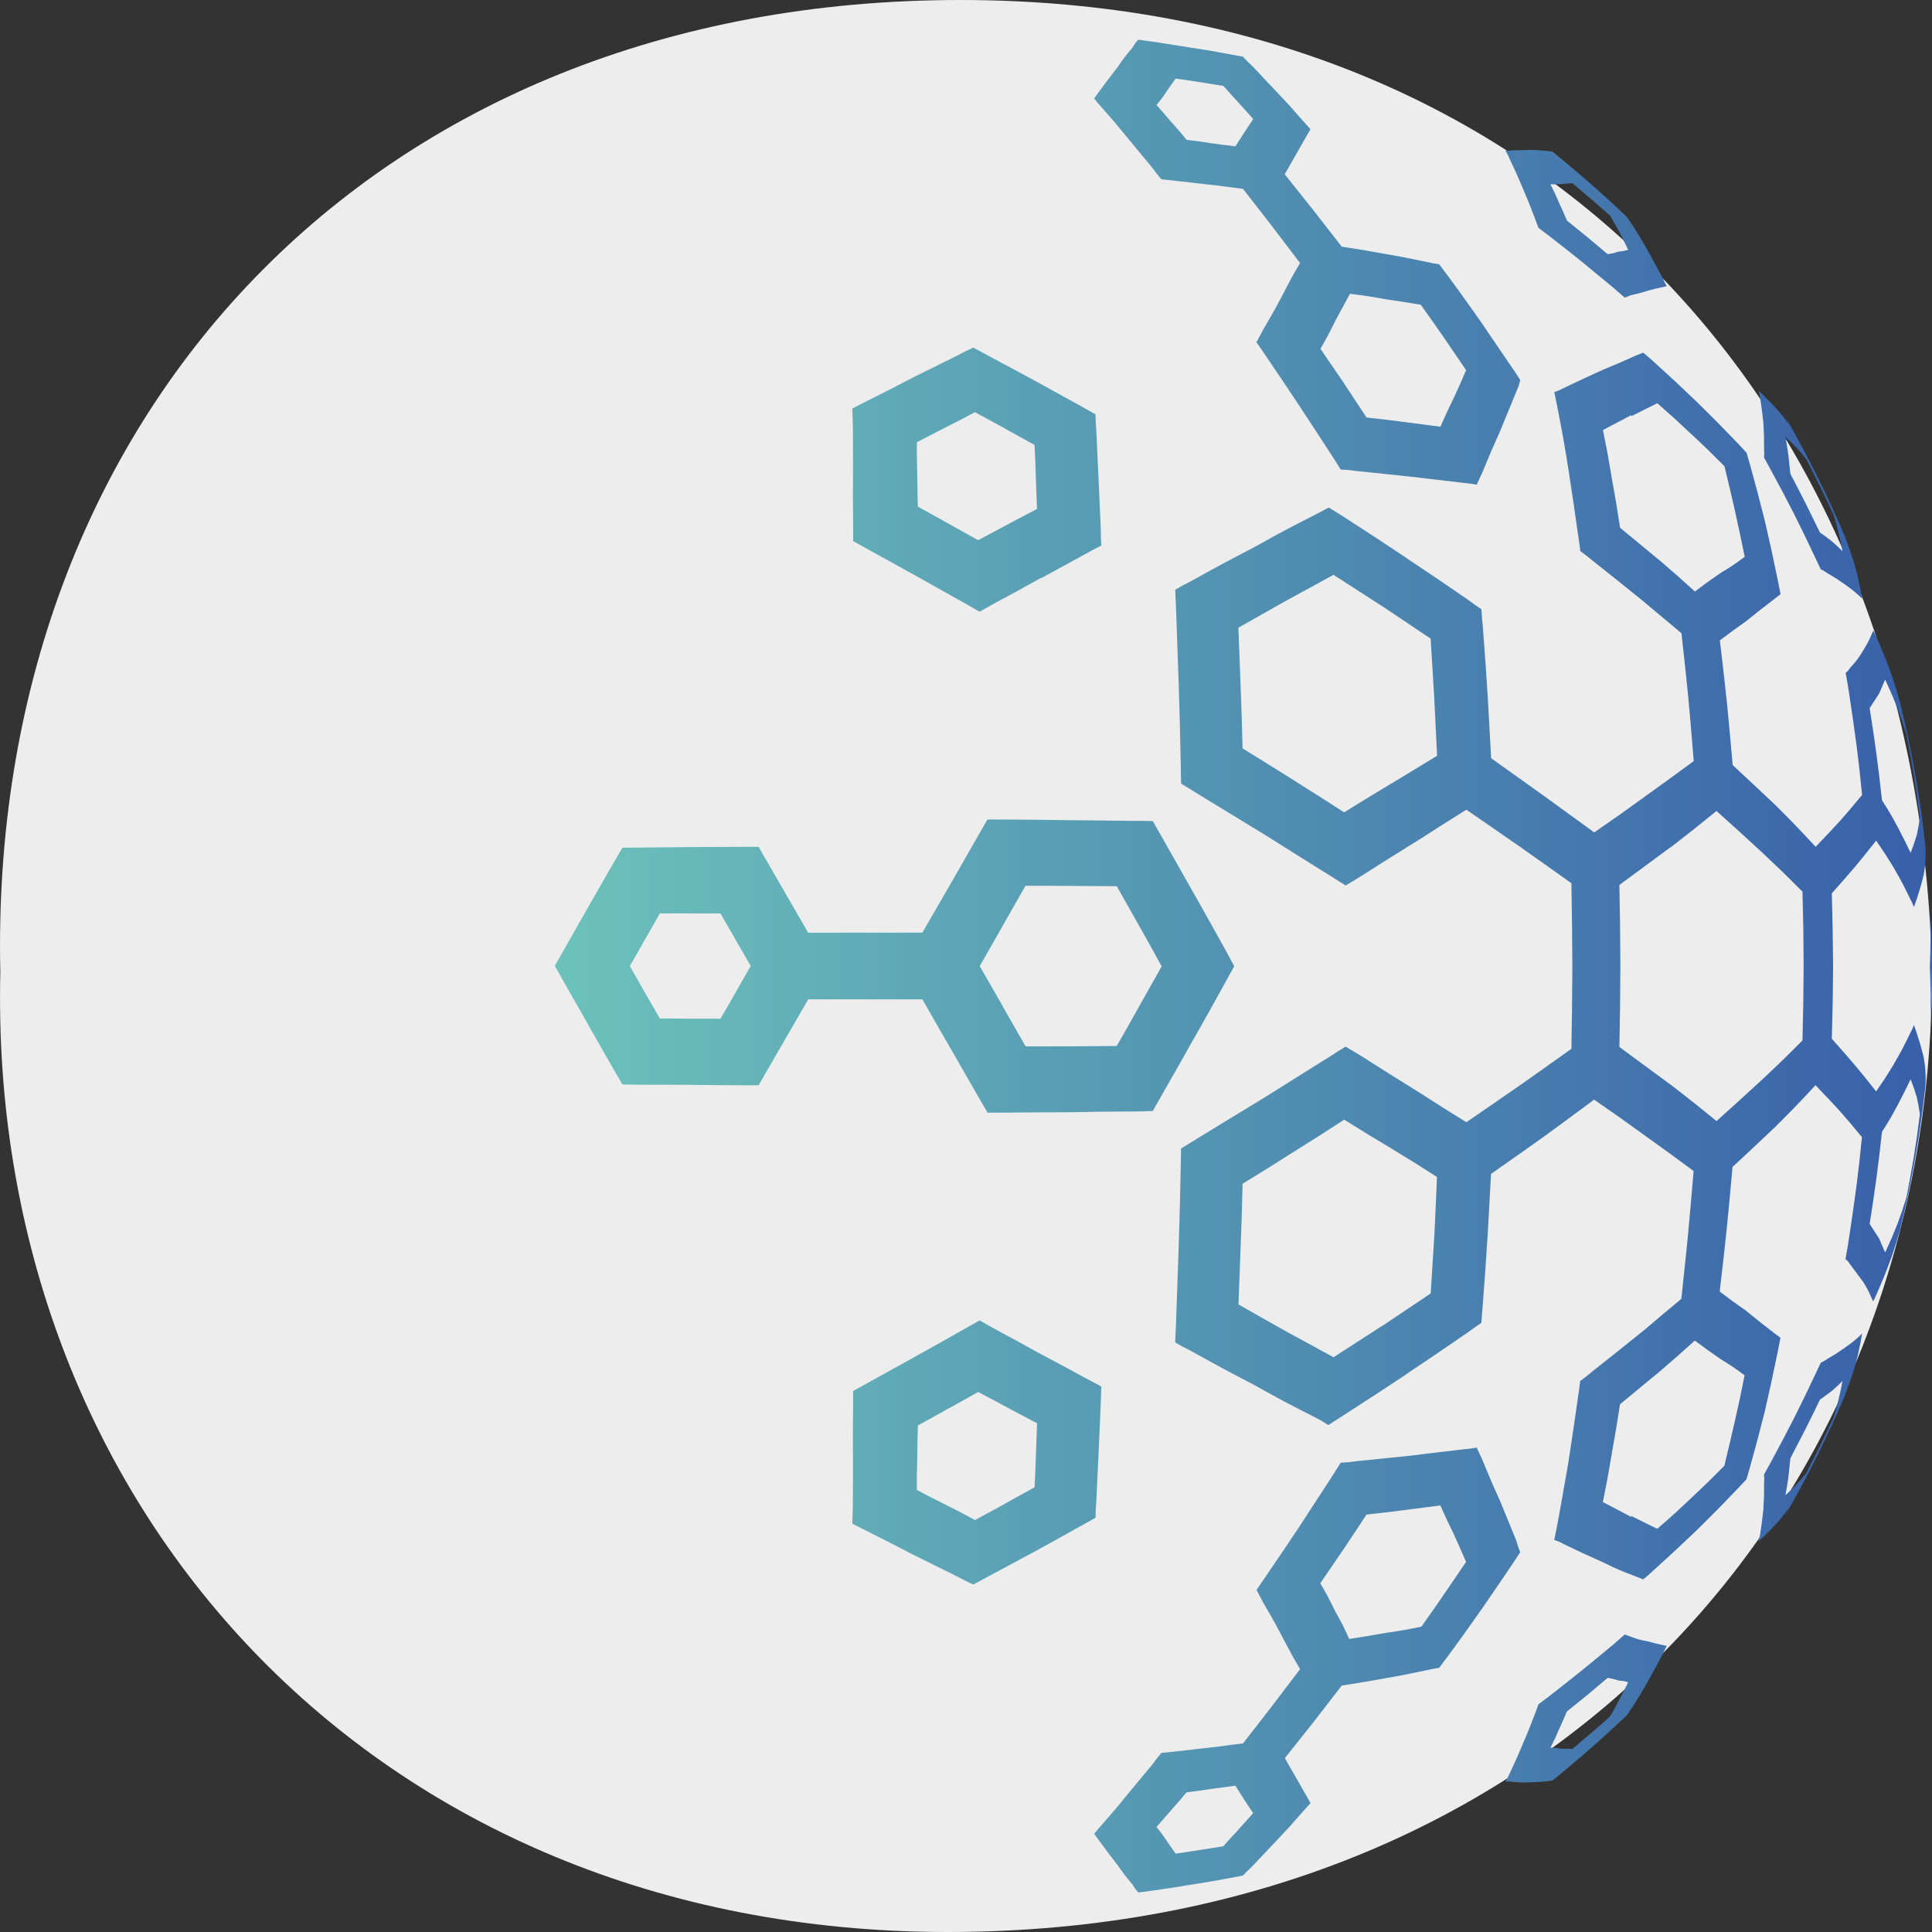 <?xml version="1.0" encoding="utf-8"?>
<!-- Generator: Adobe Illustrator 16.0.0, SVG Export Plug-In . SVG Version: 6.00 Build 0)  -->
<!DOCTYPE svg PUBLIC "-//W3C//DTD SVG 1.1//EN" "http://www.w3.org/Graphics/SVG/1.1/DTD/svg11.dtd">
<svg version="1.1" id="Calque_1" xmlns="http://www.w3.org/2000/svg" xmlns:xlink="http://www.w3.org/1999/xlink" x="0px" y="0px"
	 width="36px" height="36px" viewBox="0 0 36 36" enable-background="new 0 0 36 36" xml:space="preserve">
<rect x="0" y="0" width="36" height="36" fill="#333333" stroke="none"/>
<path fill="#EDEDED" d="M36,18.115C36,28.004,28.846,36,17.659,36C6.926,36-0.23,28.004,0.006,18.115C-0.23,7.768,6.926,0,17.894,0
	C28.846,0,35.783,7.768,36,18.115z"/>
<linearGradient id="SVGID_1_" gradientUnits="userSpaceOnUse" x1="10.338" y1="18" x2="36" y2="18">
	<stop  offset="0" style="stop-color:#6CC2BB"/>
	<stop  offset="1" style="stop-color:#385FA9"/>
</linearGradient>
<path fill="url(#SVGID_1_)" d="M29.65,32.292c-0.17,0.144-0.17,0.144-0.354,0.299c-0.09-0.009-0.09-0.009-0.197-0.004
	c-0.095-0.018-0.095-0.018-0.209-0.022c0.086-0.168,0.086-0.168,0.154-0.327c0.078-0.172,0.078-0.172,0.153-0.347
	c0.198-0.161,0.198-0.161,0.382-0.309l0,0c0.195-0.165,0.195-0.165,0.377-0.318c0.107,0.019,0.107,0.019,0.198,0.048l0,0
	c0.103,0.011,0.103,0.011,0.185,0.034c-0.082,0.167-0.082,0.167-0.17,0.332c-0.076,0.146-0.076,0.146-0.171,0.309
	C29.833,32.134,29.833,32.134,29.65,32.292L29.65,32.292 M29.118,33.022c0.265-0.222,0.265-0.222,0.526-0.448l0,0
	c0.258-0.23,0.258-0.23,0.497-0.45c0.089-0.083,0.089-0.083,0.178-0.168c0.045-0.068,0.045-0.068,0.104-0.155
	c0.144-0.226,0.144-0.226,0.277-0.458c0.129-0.234,0.129-0.234,0.265-0.492c0.045-0.089,0.045-0.089,0.093-0.182
	c-0.042-0.009-0.042-0.009-0.085-0.018c-0.13-0.029-0.13-0.029-0.268-0.067l0,0c-0.161-0.03-0.161-0.03-0.316-0.085
	c-0.058-0.021-0.058-0.021-0.114-0.043c-0.103,0.089-0.103,0.089-0.205,0.18c-0.284,0.236-0.284,0.236-0.584,0.481l0,0
	c-0.302,0.241-0.302,0.241-0.605,0.479c-0.106,0.08-0.106,0.08-0.214,0.161c-0.035,0.1-0.035,0.1-0.074,0.2
	c-0.107,0.279-0.107,0.279-0.225,0.555c-0.109,0.259-0.109,0.259-0.227,0.511c-0.036,0.081-0.036,0.081-0.088,0.173
	c0.074-0.003,0.074-0.003,0.133,0.007c0.169,0.013,0.169,0.013,0.346,0.006c0.155-0.005,0.155-0.005,0.304-0.019
	c0.048-0.007,0.048-0.007,0.095-0.014C29.023,33.101,29.023,33.101,29.118,33.022z M17.628,28.042
	c-0.275-0.138-0.275-0.138-0.544-0.279c0-0.296,0-0.296,0.008-0.595c0.003-0.303,0.003-0.303,0.011-0.606
	c0.277-0.153,0.277-0.153,0.558-0.309c0.281-0.157,0.281-0.157,0.566-0.315c0.279,0.146,0.279,0.146,0.551,0.293l0,0
	c0.272,0.146,0.272,0.146,0.546,0.289c-0.012,0.302-0.012,0.302-0.022,0.602c-0.01,0.295-0.01,0.295-0.025,0.592
	c-0.276,0.152-0.276,0.152-0.547,0.302c0,0.003,0,0.003,0,0.003c-0.284,0.153-0.284,0.153-0.563,0.305
	C17.904,28.181,17.904,28.181,17.628,28.042z M16.186,28.545c0.425,0.215,0.425,0.215,0.837,0.428
	c0.418,0.207,0.418,0.207,0.83,0.411c0.135,0.072,0.135,0.072,0.283,0.141c0.14-0.075,0.14-0.075,0.289-0.155
	c0.423-0.226,0.423-0.226,0.848-0.456c0,0.001,0,0.001,0,0.001c0.418-0.23,0.418-0.23,0.84-0.466
	c0.149-0.084,0.149-0.084,0.301-0.168c0.002-0.149,0.002-0.149,0.014-0.306c0.021-0.444,0.021-0.444,0.042-0.896
	c0.021-0.458,0.021-0.458,0.041-0.921c0.004-0.161,0.004-0.161,0.009-0.324c-0.146-0.076-0.146-0.076-0.289-0.153
	c-0.412-0.225-0.412-0.225-0.836-0.449l0,0C18.976,25,18.976,25,18.546,24.768c-0.147-0.082-0.147-0.082-0.292-0.164
	c-0.158,0.089-0.158,0.089-0.311,0.175c-0.431,0.244-0.431,0.244-0.87,0.489c-0.437,0.243-0.437,0.243-0.873,0.483
	c-0.15,0.085-0.15,0.085-0.304,0.168c0,0.164,0,0.164,0,0.327c-0.005,0.468-0.005,0.468-0.002,0.93c0,0.456,0,0.456-0.003,0.905
	c-0.004,0.155-0.004,0.155-0.009,0.311C16.032,28.468,16.032,28.468,16.186,28.545z M17.092,8.836
	c-0.008-0.298-0.008-0.298-0.008-0.595C17.353,8.1,17.353,8.1,17.628,7.96c0.276-0.139,0.276-0.139,0.538-0.28
	c0.278,0.151,0.278,0.151,0.563,0.306c0,0.001,0,0.001-0.001,0.001c0.271,0.15,0.271,0.15,0.548,0.304
	c0.016,0.297,0.016,0.297,0.025,0.591c0.01,0.299,0.01,0.299,0.022,0.602c-0.273,0.142-0.273,0.142-0.546,0.288l0,0
	c-0.273,0.147-0.273,0.147-0.551,0.294c-0.285-0.16-0.285-0.16-0.566-0.316c-0.28-0.156-0.28-0.156-0.558-0.311
	C17.095,9.137,17.095,9.137,17.092,8.836z M15.892,7.921c0.003,0.45,0.003,0.45,0.003,0.906c-0.003,0.461-0.003,0.461,0.002,0.929
	c0,0.164,0,0.164,0,0.327c0.153,0.083,0.153,0.083,0.304,0.168c0.436,0.241,0.436,0.241,0.873,0.483
	c0.439,0.246,0.439,0.246,0.878,0.492c0.145,0.084,0.145,0.084,0.302,0.172c0.146-0.083,0.146-0.083,0.293-0.165
	c0.43-0.23,0.43-0.23,0.847-0.463c0.001,0,0.001,0,0.008,0.003c0.415-0.228,0.415-0.228,0.828-0.453
	c0.145-0.08,0.145-0.08,0.29-0.153c-0.007-0.165-0.007-0.165-0.009-0.324c-0.02-0.462-0.02-0.462-0.041-0.921
	c-0.021-0.451-0.021-0.451-0.042-0.896c-0.012-0.155-0.012-0.155-0.015-0.306c-0.15-0.083-0.15-0.083-0.3-0.168
	C19.7,7.324,19.7,7.324,19.272,7.088l0,0c-0.427-0.229-0.427-0.229-0.848-0.456c-0.15-0.079-0.15-0.079-0.289-0.155
	c-0.148,0.069-0.148,0.069-0.283,0.141c-0.412,0.204-0.412,0.204-0.83,0.411c-0.412,0.214-0.412,0.214-0.837,0.429
	c-0.153,0.076-0.153,0.076-0.303,0.155C15.888,7.767,15.888,7.767,15.892,7.921z M29.113,3.43c0.094-0.012,0.094-0.012,0.184-0.018
	C29.48,3.567,29.48,3.567,29.65,3.71c0.183,0.158,0.183,0.158,0.349,0.305c0.095,0.161,0.095,0.161,0.185,0.325
	c0.074,0.15,0.074,0.15,0.156,0.316c-0.082,0.021-0.082,0.021-0.185,0.034c-0.091,0.029-0.091,0.029-0.198,0.047
	c-0.181-0.152-0.181-0.152-0.377-0.317c-0.184-0.148-0.184-0.148-0.382-0.31c-0.075-0.174-0.075-0.174-0.153-0.346
	c-0.068-0.159-0.068-0.159-0.154-0.328C29.005,3.432,29.005,3.432,29.113,3.43z M28.835,2.813c-0.148-0.015-0.148-0.015-0.304-0.02
	c-0.162,0.006-0.162,0.006-0.346,0.007c-0.059,0.009-0.059,0.009-0.134,0.007c0.053,0.091,0.053,0.091,0.087,0.172
	c0.119,0.253,0.119,0.253,0.229,0.51c0.117,0.276,0.117,0.276,0.225,0.556c0.037,0.099,0.037,0.099,0.074,0.2
	c0.106,0.081,0.106,0.081,0.214,0.162c0.304,0.237,0.304,0.237,0.605,0.478c0.299,0.246,0.299,0.246,0.584,0.482
	c0.103,0.089,0.103,0.089,0.205,0.179c0.057-0.022,0.057-0.022,0.114-0.044c0.169-0.039,0.169-0.039,0.316-0.085
	c0.138-0.037,0.138-0.037,0.268-0.065c0.043-0.01,0.043-0.01,0.084-0.018C31.01,5.241,31.01,5.241,30.965,5.15
	c-0.136-0.254-0.136-0.254-0.265-0.49c-0.134-0.231-0.134-0.231-0.277-0.459c-0.059-0.084-0.059-0.084-0.104-0.154
	c-0.089-0.084-0.089-0.084-0.178-0.169c-0.239-0.219-0.239-0.219-0.497-0.45c-0.262-0.225-0.262-0.225-0.526-0.447
	c-0.093-0.077-0.093-0.077-0.188-0.155C28.883,2.818,28.883,2.818,28.835,2.813z M30.403,7.753c0.245-0.124,0.245-0.124,0.479-0.239
	c0.319,0.281,0.319,0.281,0.644,0.586c0.001,0,0.001,0,0.001-0.001c0.3,0.282,0.3,0.282,0.606,0.589
	c0.097,0.402,0.097,0.402,0.193,0.819c0.095,0.436,0.095,0.436,0.184,0.868c-0.21,0.155-0.21,0.155-0.44,0.296
	c-0.002,0.002-0.002,0.002-0.002,0.002c-0.241,0.164-0.241,0.164-0.486,0.349c-0.339-0.307-0.339-0.307-0.682-0.602
	c0,0,0,0-0.002,0.001c-0.345-0.285-0.345-0.285-0.71-0.587c-0.072-0.464-0.072-0.464-0.156-0.932
	c-0.074-0.442-0.074-0.442-0.163-0.888c0.268-0.143,0.268-0.143,0.524-0.276C30.403,7.753,30.403,7.753,30.403,7.753z M31.129,15.79
	c0.44-0.341,0.44-0.341,0.855-0.679c0.437,0.393,0.437,0.393,0.85,0.773l0,0c0.387,0.365,0.387,0.365,0.752,0.73
	c0.018,0.688,0.018,0.688,0.022,1.398c-0.005,0.688-0.005,0.688-0.022,1.376c-0.365,0.365-0.365,0.365-0.752,0.73l0,0
	c-0.413,0.379-0.413,0.379-0.849,0.771c-0.416-0.338-0.416-0.338-0.856-0.68c-0.002,0-0.002,0-0.003,0
	c-0.465-0.344-0.465-0.344-0.951-0.7c0.014-0.75,0.014-0.75,0.018-1.5c-0.004-0.767-0.004-0.767-0.018-1.519
	c0.486-0.358,0.486-0.358,0.951-0.702C31.127,15.79,31.127,15.79,31.129,15.79z M23.118,12.81c-0.021-0.562-0.021-0.562-0.043-1.114
	c0.452-0.256,0.452-0.256,0.896-0.506c0.443-0.24,0.443-0.24,0.877-0.479c0.461,0.297,0.461,0.297,0.915,0.59c0,0,0,0,0.001,0
	c0.451,0.301,0.451,0.301,0.894,0.599c0.034,0.537,0.034,0.537,0.066,1.083c0.027,0.545,0.027,0.545,0.054,1.1
	c-0.42,0.255-0.42,0.255-0.848,0.515c-0.001,0-0.001,0-0.002,0c-0.438,0.264-0.438,0.264-0.882,0.539
	c-0.468-0.301-0.468-0.301-0.938-0.598c-0.478-0.3-0.478-0.3-0.955-0.594C23.139,13.379,23.139,13.379,23.118,12.81z M23.973,24.813
	c-0.445-0.25-0.445-0.25-0.896-0.507c0.021-0.552,0.021-0.552,0.042-1.114c0.021-0.568,0.021-0.568,0.035-1.135
	c0.478-0.293,0.478-0.293,0.955-0.596c0.472-0.295,0.472-0.295,0.938-0.598c0.444,0.277,0.444,0.277,0.882,0.539
	c0.001,0.002,0.001,0.002,0.002,0.002c0.429,0.261,0.429,0.261,0.845,0.527c-0.023,0.543-0.023,0.543-0.049,1.088
	c-0.034,0.546-0.034,0.546-0.068,1.082c-0.442,0.298-0.442,0.298-0.894,0.6c0,0,0,0-0.001-0.002
	c-0.454,0.294-0.454,0.294-0.915,0.591C24.415,25.053,24.415,25.053,23.973,24.813z M31.525,27.903
	c-0.324,0.305-0.324,0.305-0.644,0.584c-0.233-0.113-0.233-0.113-0.479-0.237c0,0,0,0-0.01,0.014
	c-0.258-0.135-0.258-0.135-0.525-0.276c0.089-0.445,0.089-0.445,0.164-0.888c0.083-0.47,0.083-0.47,0.156-0.934
	c0.364-0.302,0.364-0.302,0.71-0.586c0.344-0.294,0.344-0.294,0.683-0.6c0.248,0.183,0.248,0.183,0.488,0.349
	c0.23,0.144,0.23,0.144,0.44,0.298c-0.087,0.433-0.087,0.433-0.184,0.866c-0.097,0.418-0.097,0.418-0.193,0.819
	C31.826,27.619,31.826,27.619,31.525,27.903C31.526,27.903,31.526,27.903,31.525,27.903z M35.661,21.557
	c-0.063,0.362-0.063,0.362-0.135,0.746c-0.079,0.253-0.079,0.253-0.171,0.506c-0.107,0.265-0.107,0.265-0.228,0.53
	c-0.051-0.12-0.051-0.12-0.112-0.261l0,0c-0.083-0.125-0.083-0.125-0.177-0.272c0.065-0.415,0.065-0.415,0.126-0.849
	c0.056-0.435,0.056-0.435,0.104-0.867c0.151-0.238,0.151-0.238,0.294-0.502l0,0c0.128-0.247,0.128-0.247,0.24-0.478
	c0.065,0.171,0.065,0.171,0.116,0.341c0.035,0.168,0.035,0.168,0.056,0.315C35.721,21.173,35.721,21.173,35.661,21.557z
	 M35.355,13.194c0.092,0.252,0.092,0.252,0.171,0.507c0.072,0.383,0.072,0.383,0.135,0.745c0.06,0.385,0.06,0.385,0.113,0.791
	c-0.021,0.146-0.021,0.146-0.056,0.315c-0.051,0.169-0.051,0.169-0.116,0.339c-0.112-0.231-0.112-0.231-0.24-0.478l0,0
	c-0.143-0.263-0.143-0.263-0.294-0.501c-0.048-0.434-0.048-0.434-0.104-0.868c-0.061-0.434-0.061-0.434-0.126-0.848
	c0.094-0.147,0.094-0.147,0.177-0.273l0,0c0.062-0.142,0.062-0.142,0.112-0.26C35.248,12.927,35.248,12.927,35.355,13.194z
	 M21.737,1.706c0.084-0.123,0.084-0.123,0.169-0.242c0.217,0.03,0.217,0.03,0.453,0.067c0.217,0.034,0.217,0.034,0.437,0.07
	c0.13,0.146,0.13,0.146,0.274,0.303c0.142,0.156,0.142,0.156,0.281,0.314C23.27,2.34,23.27,2.34,23.188,2.466
	c0,0.001,0,0.001-0.001,0.001c-0.082,0.128-0.082,0.128-0.167,0.26c-0.214-0.026-0.214-0.026-0.442-0.057
	c-0.241-0.037-0.241-0.037-0.467-0.064c-0.134-0.163-0.134-0.163-0.284-0.331c0,0.001,0,0.001,0,0.001
	c-0.137-0.161-0.137-0.161-0.277-0.32C21.652,1.833,21.652,1.833,21.737,1.706z M24.884,5.974L24.884,5.974
	c0.137-0.251,0.137-0.251,0.27-0.5c0.33,0.042,0.33,0.042,0.676,0.104c0.321,0.047,0.321,0.047,0.644,0.101
	c0.215,0.302,0.215,0.302,0.425,0.603c0.207,0.303,0.207,0.303,0.42,0.615c-0.111,0.259-0.111,0.259-0.23,0.517
	c-0.126,0.261-0.126,0.261-0.249,0.537c-0.335-0.043-0.335-0.043-0.678-0.088c-0.35-0.046-0.35-0.046-0.698-0.083
	c-0.21-0.32-0.21-0.32-0.424-0.642c0,0,0,0,0-0.002c-0.22-0.321-0.22-0.321-0.435-0.636C24.752,6.24,24.752,6.24,24.884,5.974z
	 M24.225,4.902c-0.143,0.242-0.143,0.242-0.277,0.5c-0.001,0-0.001,0-0.001,0.001c-0.196,0.373-0.196,0.373-0.414,0.747
	c-0.06,0.114-0.06,0.114-0.121,0.228c0.096,0.134,0.096,0.134,0.179,0.26c0.305,0.449,0.305,0.449,0.607,0.903l0,0
	c0.301,0.458,0.301,0.458,0.609,0.932c0.089,0.137,0.089,0.137,0.175,0.276c0.145,0.008,0.145,0.008,0.299,0.028
	c0.506,0.053,0.506,0.053,1,0.104c0.488,0.058,0.488,0.058,0.963,0.114c0.132,0.012,0.132,0.012,0.272,0.037
	c0.054-0.115,0.054-0.115,0.106-0.231c0.165-0.398,0.165-0.398,0.332-0.772c0.153-0.375,0.153-0.375,0.3-0.732
	c0.044-0.101,0.044-0.101,0.073-0.215c-0.073-0.115-0.073-0.115-0.159-0.242C27.87,6.4,27.87,6.4,27.588,5.988
	c-0.29-0.411-0.29-0.411-0.589-0.822c-0.096-0.125-0.096-0.125-0.18-0.241c-0.12-0.019-0.12-0.019-0.253-0.048
	c-0.452-0.093-0.452-0.093-0.903-0.172c-0.332-0.058-0.332-0.058-0.662-0.109c-0.534-0.689-0.534-0.689-1.062-1.349
	c0.078-0.136,0.078-0.136,0.155-0.27l0,0c0.121-0.211,0.121-0.211,0.237-0.417c0.044-0.075,0.044-0.075,0.087-0.152
	c-0.088-0.101-0.088-0.101-0.178-0.2c-0.216-0.248-0.216-0.248-0.454-0.499c-0.228-0.241-0.228-0.241-0.445-0.472
	c-0.099-0.094-0.099-0.094-0.183-0.181c-0.131-0.025-0.131-0.025-0.261-0.048c-0.355-0.066-0.355-0.066-0.691-0.118
	c-0.352-0.056-0.352-0.056-0.719-0.113c-0.129-0.016-0.129-0.016-0.276-0.038c-0.06,0.067-0.06,0.067-0.104,0.142
	c-0.151,0.181-0.151,0.181-0.289,0.379c-0.154,0.2-0.154,0.2-0.31,0.408c-0.061,0.082-0.061,0.082-0.12,0.166
	c0.075,0.096,0.075,0.096,0.167,0.197c0.23,0.264,0.23,0.264,0.45,0.531c0,0.002,0,0.002,0,0.002
	c0.229,0.276,0.229,0.276,0.464,0.559c0.079,0.105,0.079,0.105,0.17,0.218c0.149,0.016,0.149,0.016,0.298,0.032
	c0.387,0.044,0.387,0.044,0.76,0.086c0.238,0.032,0.238,0.032,0.464,0.06C23.691,4.197,23.691,4.197,24.225,4.902z M12.014,18.49
	c-0.139-0.246-0.139-0.246-0.279-0.489c0.141-0.24,0.141-0.24,0.279-0.488l0,0c0.143-0.247,0.143-0.247,0.281-0.492
	c0.282,0,0.282,0,0.564-0.002c0,0.002,0,0.002,0,0.002c0.281,0.001,0.281,0.001,0.566,0c0.14,0.245,0.14,0.245,0.281,0.488
	c0.142,0.247,0.142,0.247,0.283,0.492c-0.142,0.244-0.142,0.244-0.283,0.492c-0.001,0-0.001,0,0,0.003
	c-0.141,0.243-0.141,0.243-0.281,0.486c-0.283,0-0.283,0-0.566-0.001c-0.283-0.002-0.283-0.002-0.564-0.004
	C12.154,18.733,12.154,18.733,12.014,18.49L12.014,18.49z M18.685,18.75c-0.214-0.373-0.214-0.373-0.429-0.748
	c0.215-0.377,0.215-0.377,0.429-0.751c0-0.003,0-0.003,0-0.003c0.213-0.373,0.213-0.373,0.424-0.743c0.427,0,0.427,0,0.853,0.003
	c0.425,0.003,0.425,0.003,0.847,0.005c0.211,0.373,0.211,0.373,0.42,0.743l0,0c0.21,0.374,0.21,0.374,0.417,0.75
	c-0.207,0.369-0.207,0.369-0.417,0.741l0,0c-0.209,0.375-0.209,0.375-0.42,0.743c-0.422,0.003-0.422,0.003-0.846,0.007
	c-0.427,0-0.427,0-0.853,0c-0.212-0.369-0.212-0.369-0.425-0.743C18.685,18.753,18.685,18.753,18.685,18.75z M17.188,18.622
	C17.403,19,17.403,19,17.618,19.375c0.001-0.004,0.001-0.004,0.001-0.002c0.303,0.527,0.303,0.527,0.603,1.051
	c0.089,0.154,0.089,0.154,0.179,0.309c0.174,0,0.174,0,0.35-0.001c0.603-0.005,0.603-0.005,1.201-0.007
	c0.597-0.012,0.597-0.012,1.186-0.014c0.17-0.003,0.17-0.003,0.343-0.01c0.085-0.148,0.085-0.148,0.174-0.306
	c0.298-0.522,0.298-0.522,0.592-1.046c0,0,0,0,0.002,0c0.292-0.517,0.292-0.517,0.583-1.043c0.082-0.152,0.082-0.152,0.166-0.301
	c-0.084-0.156-0.084-0.156-0.166-0.309c-0.292-0.525-0.292-0.525-0.584-1.044c-0.001,0-0.001,0-0.001,0
	c-0.294-0.521-0.294-0.521-0.592-1.046c-0.086-0.15-0.086-0.15-0.174-0.306c-0.173-0.005-0.173-0.005-0.34-0.004
	c-0.592-0.007-0.592-0.007-1.188-0.013c-0.6-0.008-0.6-0.008-1.202-0.012c-0.176-0.001-0.176-0.001-0.351-0.001
	c-0.09,0.153-0.09,0.153-0.178,0.308c-0.299,0.526-0.299,0.526-0.603,1.053l0,0c-0.216,0.373-0.216,0.373-0.432,0.747
	c-1.063,0.002-1.063,0.002-2.128,0.002c-0.141-0.245-0.141-0.245-0.282-0.489c-0.231-0.4-0.231-0.4-0.462-0.8
	c-0.09-0.153-0.09-0.153-0.179-0.312c-0.178,0.001-0.178,0.001-0.355,0.001c-0.459,0.002-0.459,0.002-0.92,0.004
	c0.002,0.001,0.002,0.001,0.002,0.001c-0.458,0.003-0.458,0.003-0.915,0.007c-0.177,0.003-0.177,0.003-0.352,0.005
	c-0.087,0.152-0.087,0.152-0.178,0.306c-0.228,0.397-0.228,0.397-0.455,0.794l0,0c-0.228,0.399-0.228,0.399-0.453,0.797
	c-0.087,0.152-0.087,0.152-0.173,0.304c0.086,0.147,0.086,0.147,0.173,0.306c0.227,0.396,0.227,0.396,0.452,0.792
	c0.001,0.006,0.001,0.006,0.001,0.006c0.229,0.399,0.229,0.399,0.456,0.797c0.088,0.154,0.088,0.154,0.178,0.308
	c0.175,0.002,0.175,0.002,0.351,0.005c0.457,0.002,0.457,0.002,0.913,0.002c0.461,0.006,0.461,0.006,0.92,0.008
	c0.178,0,0.178,0,0.355,0c0.091-0.156,0.091-0.156,0.179-0.312c0.23-0.397,0.23-0.397,0.462-0.798l0,0
	c0.142-0.245,0.142-0.245,0.283-0.491C16.125,18.622,16.125,18.622,17.188,18.622z M22.359,34.471
	c-0.234,0.038-0.234,0.038-0.453,0.069c-0.085-0.12-0.085-0.12-0.169-0.243c-0.085-0.127-0.085-0.127-0.188-0.252
	c0.141-0.161,0.141-0.161,0.277-0.319l0,0c0.15-0.169,0.15-0.169,0.284-0.329c0.226-0.027,0.226-0.027,0.467-0.064
	c0.229-0.032,0.229-0.032,0.442-0.059c0.086,0.133,0.086,0.133,0.168,0.263c0.081,0.127,0.081,0.127,0.163,0.248
	c-0.14,0.159-0.14,0.159-0.281,0.314c0,0,0,0,0.001,0.002c-0.146,0.154-0.146,0.154-0.275,0.302
	C22.576,34.438,22.576,34.438,22.359,34.471z M25.829,30.425c-0.346,0.061-0.346,0.061-0.688,0.114
	c-0.119-0.258-0.119-0.258-0.258-0.509l0,0c-0.132-0.269-0.132-0.269-0.281-0.528c0.216-0.315,0.216-0.315,0.436-0.639
	c0.214-0.32,0.214-0.32,0.424-0.641c0.349-0.038,0.349-0.038,0.699-0.083c0.344-0.044,0.344-0.044,0.678-0.087
	c0.122,0.272,0.122,0.272,0.25,0.534c0.117,0.26,0.117,0.26,0.229,0.518c-0.213,0.313-0.213,0.313-0.42,0.616c0,0,0,0,0.001,0
	c-0.21,0.303-0.21,0.303-0.414,0.591C26.15,30.378,26.15,30.378,25.829,30.425z M25.002,31.408c0.33-0.051,0.33-0.051,0.661-0.109
	c0.451-0.079,0.451-0.079,0.903-0.173c0.133-0.029,0.133-0.029,0.253-0.049c0.083-0.116,0.083-0.116,0.179-0.241
	c0.299-0.411,0.299-0.411,0.59-0.823c0,0.002,0,0.002,0,0.002c0.282-0.411,0.282-0.411,0.58-0.851
	c0.075-0.113,0.075-0.113,0.159-0.24c-0.04-0.102-0.04-0.102-0.073-0.216c-0.146-0.359-0.146-0.359-0.299-0.731
	c-0.168-0.374-0.168-0.374-0.333-0.774c-0.053-0.113-0.053-0.113-0.106-0.229c-0.141,0.023-0.141,0.023-0.272,0.035
	c-0.475,0.055-0.475,0.055-0.963,0.116c-0.494,0.05-0.494,0.05-1,0.102c-0.154,0.021-0.154,0.021-0.299,0.028
	c-0.086,0.138-0.086,0.138-0.174,0.276c-0.31,0.474-0.31,0.474-0.608,0.933c-0.304,0.454-0.304,0.454-0.609,0.903
	c-0.093,0.134-0.093,0.134-0.177,0.26c0.061,0.114,0.061,0.114,0.12,0.228c0.217,0.374,0.217,0.374,0.413,0.747c0,0,0,0,0.001,0.001
	c0.135,0.256,0.135,0.256,0.277,0.499c-0.533,0.704-0.533,0.704-1.063,1.384c-0.226,0.027-0.226,0.027-0.464,0.06
	c-0.373,0.043-0.373,0.043-0.759,0.086c-0.149,0.016-0.149,0.016-0.299,0.031c-0.091,0.111-0.091,0.111-0.17,0.219
	c-0.235,0.282-0.235,0.282-0.464,0.559l0,0c-0.22,0.27-0.22,0.27-0.45,0.532c-0.091,0.103-0.091,0.103-0.167,0.198
	c0.06,0.082,0.06,0.082,0.12,0.165c0.155,0.21,0.155,0.21,0.31,0.41c0.138,0.195,0.138,0.195,0.29,0.378
	c0.045,0.075,0.045,0.075,0.104,0.14c0.147-0.021,0.147-0.021,0.276-0.037c0.35-0.05,0.35-0.05,0.719-0.111
	c0.336-0.053,0.336-0.053,0.691-0.118c0.13-0.025,0.13-0.025,0.261-0.05c0.084-0.086,0.084-0.086,0.183-0.181
	c0.217-0.23,0.217-0.23,0.445-0.471l0,0c0.238-0.252,0.238-0.252,0.454-0.499c0.09-0.1,0.09-0.1,0.178-0.199
	c-0.043-0.076-0.043-0.076-0.087-0.154c-0.116-0.202-0.116-0.202-0.237-0.414c-0.077-0.132-0.077-0.132-0.154-0.27
	C24.468,32.1,24.468,32.1,25.002,31.408z M33.918,26.933L33.918,26.933c-0.128,0.255-0.128,0.255-0.258,0.51
	c-0.09,0.114-0.09,0.114-0.176,0.207c-0.103,0.107-0.103,0.107-0.213,0.209c0.024-0.149,0.024-0.149,0.051-0.318
	c0.019-0.174,0.019-0.174,0.039-0.366c0.139-0.268,0.139-0.268,0.285-0.553c0.135-0.27,0.135-0.27,0.266-0.542
	c0.115-0.082,0.115-0.082,0.226-0.166c0.102-0.089,0.102-0.089,0.195-0.183c-0.036,0.184-0.036,0.184-0.079,0.365l0,0
	c-0.04,0.16-0.04,0.16-0.089,0.319C34.043,26.673,34.043,26.673,33.918,26.933z M33.484,8.352c0.085,0.093,0.085,0.093,0.176,0.208
	c0.13,0.255,0.13,0.255,0.258,0.512l0,0c0.125,0.257,0.125,0.257,0.247,0.517c0.049,0.158,0.049,0.158,0.089,0.318
	c0.043,0.181,0.043,0.181,0.079,0.365c-0.094-0.093-0.094-0.093-0.195-0.183c-0.11-0.085-0.11-0.085-0.226-0.167
	c-0.132-0.271-0.132-0.271-0.266-0.541C33.5,9.094,33.5,9.094,33.361,8.829c-0.021-0.193-0.021-0.193-0.039-0.365l0,0
	c-0.026-0.171-0.026-0.171-0.051-0.32C33.381,8.245,33.381,8.245,33.484,8.352z M34.39,10.026c-0.333-0.791-0.717-1.554-1.142-2.291
	c0.045,0.09,0.045,0.09,0.091,0.183c-0.082-0.117-0.082-0.117-0.173-0.231c-0.139-0.155-0.139-0.155-0.29-0.303
	c-0.058-0.06-0.058-0.06-0.106-0.101c0.015,0.063,0.015,0.063,0.027,0.125c0.032,0.218,0.032,0.218,0.06,0.459l0,0
	c0.014,0.247,0.014,0.247,0.014,0.498c0.004,0.089,0.004,0.089-0.001,0.16c0.066,0.12,0.066,0.12,0.133,0.243
	c0.216,0.4,0.216,0.4,0.416,0.788c0.203,0.407,0.203,0.407,0.398,0.82c0.052,0.108,0.052,0.108,0.111,0.233
	c0.05,0.022,0.05,0.022,0.109,0.063c0.176,0.104,0.176,0.104,0.337,0.215c0.138,0.1,0.138,0.1,0.261,0.207
	c0.032,0.03,0.032,0.03,0.063,0.063c-0.015-0.081-0.015-0.081-0.029-0.163c-0.049-0.242-0.049-0.242-0.119-0.5
	c-0.075-0.235-0.075-0.235-0.162-0.464C34.388,10.028,34.388,10.028,34.39,10.026z M35.96,19.269C35.985,18.849,36,18.428,36,18
	c0-0.425-0.015-0.848-0.04-1.268c0.008,0.155,0.008,0.185,0.015,0.376l0,0c0.002,0.329,0.002,0.329-0.007,0.676
	c-0.003,0.102-0.003,0.102-0.008,0.229c0.005,0.103,0.005,0.103,0.008,0.205c0.009,0.348,0.009,0.348,0.007,0.674l0,0
	C35.968,19.085,35.968,19.113,35.96,19.269z M35.412,22.886c0.175-0.712,0.311-1.44,0.409-2.179c0.015-0.119,0.015-0.121,0.032-0.26
	c0.013-0.104,0.013-0.104,0.025-0.225c0.003-0.04,0.003-0.04,0.005-0.084c-0.005-0.226-0.005-0.226-0.037-0.433
	c-0.058-0.229-0.058-0.229-0.138-0.479c-0.022-0.061-0.022-0.061-0.045-0.125c-0.031,0.079-0.031,0.079-0.063,0.138
	c-0.152,0.312-0.152,0.312-0.327,0.617l0,0c-0.15,0.243-0.15,0.243-0.314,0.481c-0.373-0.469-0.373-0.469-0.826-0.982
	c0.018-0.671,0.018-0.671,0.024-1.343c-0.007-0.693-0.007-0.693-0.024-1.365c0.453-0.513,0.453-0.513,0.826-0.983
	c0.164,0.239,0.164,0.239,0.314,0.481l0,0c0.175,0.306,0.175,0.306,0.327,0.617c0.031,0.059,0.031,0.059,0.063,0.138
	c0.022-0.061,0.022-0.061,0.045-0.124c0.08-0.249,0.08-0.249,0.138-0.479c0.032-0.208,0.032-0.208,0.037-0.436
	c-0.002-0.041-0.002-0.041-0.005-0.082c-0.013-0.121-0.013-0.121-0.025-0.223c-0.015-0.121-0.015-0.123-0.032-0.262
	c-0.099-0.74-0.234-1.465-0.409-2.177c-0.072-0.257-0.072-0.257-0.153-0.511c-0.128-0.346-0.128-0.346-0.274-0.687
	c-0.041-0.094-0.041-0.094-0.078-0.167c-0.013,0.025-0.013,0.025-0.025,0.051c-0.064,0.148-0.064,0.148-0.155,0.303l0,0
	c-0.113,0.182-0.113,0.182-0.26,0.348c-0.035,0.051-0.035,0.051-0.076,0.083c0.025,0.138,0.025,0.138,0.048,0.274
	c0.082,0.544,0.082,0.544,0.159,1.108c0.054,0.447,0.054,0.447,0.099,0.895c-0.392,0.469-0.392,0.469-0.865,0.965
	c-0.351-0.377-0.351-0.377-0.728-0.756c0.001,0,0.001,0,0.001,0c-0.399-0.376-0.399-0.376-0.819-0.767
	c-0.104-1.169-0.104-1.169-0.239-2.323c0.245-0.185,0.245-0.185,0.479-0.35l0,0c0.278-0.223,0.278-0.223,0.539-0.424
	c0.058-0.044,0.058-0.044,0.113-0.086c-0.025-0.133-0.025-0.133-0.052-0.264c-0.115-0.554-0.115-0.554-0.237-1.089
	c-0.136-0.536-0.136-0.536-0.278-1.053c-0.033-0.115-0.033-0.115-0.067-0.231c-0.082-0.088-0.082-0.088-0.164-0.176
	c-0.373-0.388-0.373-0.388-0.754-0.764l0,0c-0.398-0.379-0.398-0.379-0.817-0.76c-0.102-0.091-0.102-0.091-0.19-0.165
	c-0.065,0.026-0.065,0.026-0.133,0.052c-0.3,0.135-0.3,0.135-0.629,0.272l0,0c-0.347,0.158-0.347,0.158-0.712,0.332
	c-0.086,0.045-0.086,0.045-0.183,0.079c0.027,0.131,0.027,0.131,0.054,0.263c0.114,0.592,0.114,0.592,0.209,1.176
	c0.092,0.607,0.092,0.607,0.182,1.232c0.023,0.152,0.023,0.152,0.039,0.291c0.112,0.083,0.112,0.083,0.232,0.181
	c0.489,0.388,0.489,0.388,0.959,0.768c-0.001,0-0.001,0-0.001,0c0.356,0.299,0.356,0.299,0.695,0.582
	c0.131,1.188,0.131,1.188,0.229,2.383c-0.43,0.315-0.43,0.315-0.881,0.64l0,0c-0.475,0.345-0.475,0.345-0.973,0.689
	c-0.933-0.68-0.933-0.68-1.921-1.383c-0.029-0.549-0.029-0.549-0.06-1.086c-0.044-0.692-0.044-0.692-0.096-1.376
	c-0.016-0.162-0.016-0.162-0.025-0.313c-0.127-0.087-0.127-0.087-0.261-0.185c-0.563-0.386-0.563-0.386-1.134-0.768
	c0.001-0.001,0.001-0.001,0.001-0.001c-0.587-0.39-0.587-0.39-1.182-0.775c-0.134-0.083-0.134-0.083-0.268-0.167
	c-0.128,0.066-0.128,0.066-0.253,0.133c-0.569,0.291-0.569,0.291-1.136,0.606c-0.594,0.31-0.594,0.31-1.187,0.638
	c-0.146,0.074-0.146,0.074-0.285,0.154c0.005,0.162,0.005,0.162,0.014,0.329c0.025,0.722,0.025,0.722,0.051,1.457
	c0.022,0.742,0.022,0.742,0.038,1.486c0.001,0.17,0.001,0.17,0.006,0.342c0.15,0.09,0.15,0.09,0.3,0.184
	c0.635,0.386,0.635,0.386,1.26,0.769c0.619,0.39,0.619,0.39,1.229,0.77c0.14,0.09,0.14,0.09,0.276,0.175
	c0.137-0.081,0.137-0.081,0.271-0.164c0.575-0.365,0.575-0.365,1.14-0.716l0,0c0.423-0.271,0.423-0.271,0.839-0.532
	c1.004,0.691,1.004,0.691,1.957,1.369c0.013,0.776,0.013,0.776,0.018,1.552c-0.005,0.772-0.005,0.772-0.018,1.535
	c-0.953,0.678-0.953,0.678-1.957,1.367c-0.416-0.258-0.416-0.258-0.839-0.53l0,0c-0.564-0.351-0.564-0.351-1.14-0.717
	c-0.135-0.081-0.135-0.081-0.271-0.162c-0.138,0.085-0.138,0.085-0.277,0.175c-0.609,0.381-0.609,0.381-1.229,0.77
	c-0.625,0.383-0.625,0.383-1.26,0.769c-0.149,0.094-0.149,0.094-0.3,0.183c-0.004,0.174-0.004,0.174-0.006,0.344
	c-0.016,0.745-0.016,0.745-0.038,1.487c-0.025,0.734-0.025,0.734-0.051,1.456c-0.009,0.167-0.009,0.167-0.014,0.329
	c0.139,0.08,0.139,0.08,0.285,0.153c0.594,0.329,0.594,0.329,1.187,0.639c0.566,0.315,0.566,0.315,1.136,0.604
	c0.127,0.067,0.127,0.067,0.244,0.144c0.143-0.092,0.143-0.092,0.276-0.177c0.595-0.385,0.595-0.385,1.183-0.773
	c-0.001,0-0.001,0-0.001-0.002c0.57-0.382,0.57-0.382,1.133-0.769c0.134-0.097,0.134-0.097,0.261-0.184
	c0.011-0.152,0.011-0.152,0.025-0.313c0.052-0.686,0.052-0.686,0.096-1.376c0.03-0.537,0.03-0.537,0.06-1.087
	c0.984-0.689,0.984-0.689,1.921-1.384c0.498,0.346,0.498,0.346,0.973,0.689l0,0c0.451,0.324,0.451,0.324,0.881,0.641
	c-0.104,1.212-0.104,1.212-0.229,2.382c-0.339,0.282-0.339,0.282-0.693,0.583c-0.471,0.378-0.471,0.378-0.96,0.766
	c-0.119,0.1-0.119,0.1-0.232,0.182c-0.016,0.14-0.016,0.14-0.039,0.292c-0.09,0.626-0.09,0.626-0.182,1.231
	c-0.104,0.6-0.104,0.6-0.209,1.176c-0.026,0.132-0.026,0.132-0.053,0.264c0.097,0.032,0.097,0.032,0.182,0.079
	c0.365,0.174,0.365,0.174,0.712,0.33l0,0c0.319,0.153,0.319,0.153,0.629,0.271c0.067,0.027,0.067,0.027,0.133,0.054
	c0.089-0.073,0.089-0.073,0.19-0.165c0.419-0.381,0.419-0.381,0.817-0.759l0,0c0.381-0.377,0.381-0.377,0.754-0.766
	c0.082-0.087,0.082-0.087,0.164-0.174c0.034-0.116,0.034-0.116,0.067-0.231c0.143-0.517,0.143-0.517,0.279-1.053
	c0.121-0.536,0.121-0.536,0.236-1.09c0.026-0.133,0.026-0.133,0.052-0.265c-0.056-0.041-0.056-0.041-0.113-0.084
	c-0.261-0.202-0.261-0.202-0.54-0.428c-0.234-0.164-0.234-0.164-0.479-0.349c0.131-1.136,0.131-1.136,0.239-2.321
	c0.421-0.392,0.421-0.392,0.819-0.769c0,0,0,0-0.001,0c0.377-0.378,0.377-0.378,0.728-0.755c0.474,0.497,0.474,0.497,0.865,0.967
	c-0.045,0.447-0.045,0.447-0.099,0.892c-0.077,0.566-0.077,0.566-0.163,1.13c-0.019,0.116-0.019,0.116-0.044,0.252
	c0.041,0.032,0.041,0.032,0.076,0.083c0.141,0.188,0.141,0.188,0.26,0.351l0,0c0.091,0.154,0.091,0.154,0.155,0.302
	c0.013,0.025,0.013,0.025,0.025,0.051c0.037-0.074,0.037-0.074,0.078-0.167c0.146-0.34,0.146-0.34,0.274-0.687
	C35.34,23.142,35.34,23.142,35.412,22.886z M33.248,28.265c0.426-0.734,0.809-1.499,1.142-2.289l0,0c-0.002,0-0.002,0-0.004-0.003
	c0.089-0.229,0.089-0.229,0.164-0.463l0,0c0.07-0.258,0.07-0.258,0.119-0.5c0.015-0.082,0.015-0.082,0.029-0.165
	c-0.031,0.032-0.031,0.032-0.063,0.065c-0.123,0.106-0.123,0.106-0.261,0.204c-0.161,0.112-0.161,0.112-0.337,0.215
	c-0.06,0.04-0.06,0.04-0.109,0.063c-0.06,0.128-0.06,0.128-0.111,0.234c-0.195,0.412-0.195,0.412-0.398,0.819
	c-0.2,0.387-0.2,0.387-0.416,0.79c-0.066,0.12-0.066,0.12-0.133,0.24c0.005,0.072,0.005,0.072,0.001,0.161
	c0,0.251,0,0.251-0.014,0.498c-0.027,0.239-0.027,0.239-0.06,0.457c-0.013,0.064-0.013,0.064-0.027,0.127
	c0.049-0.042,0.049-0.042,0.096-0.085c0.162-0.164,0.162-0.164,0.301-0.317c0.091-0.115,0.091-0.115,0.173-0.234
	C33.293,28.176,33.293,28.176,33.248,28.265z"/>
</svg>
